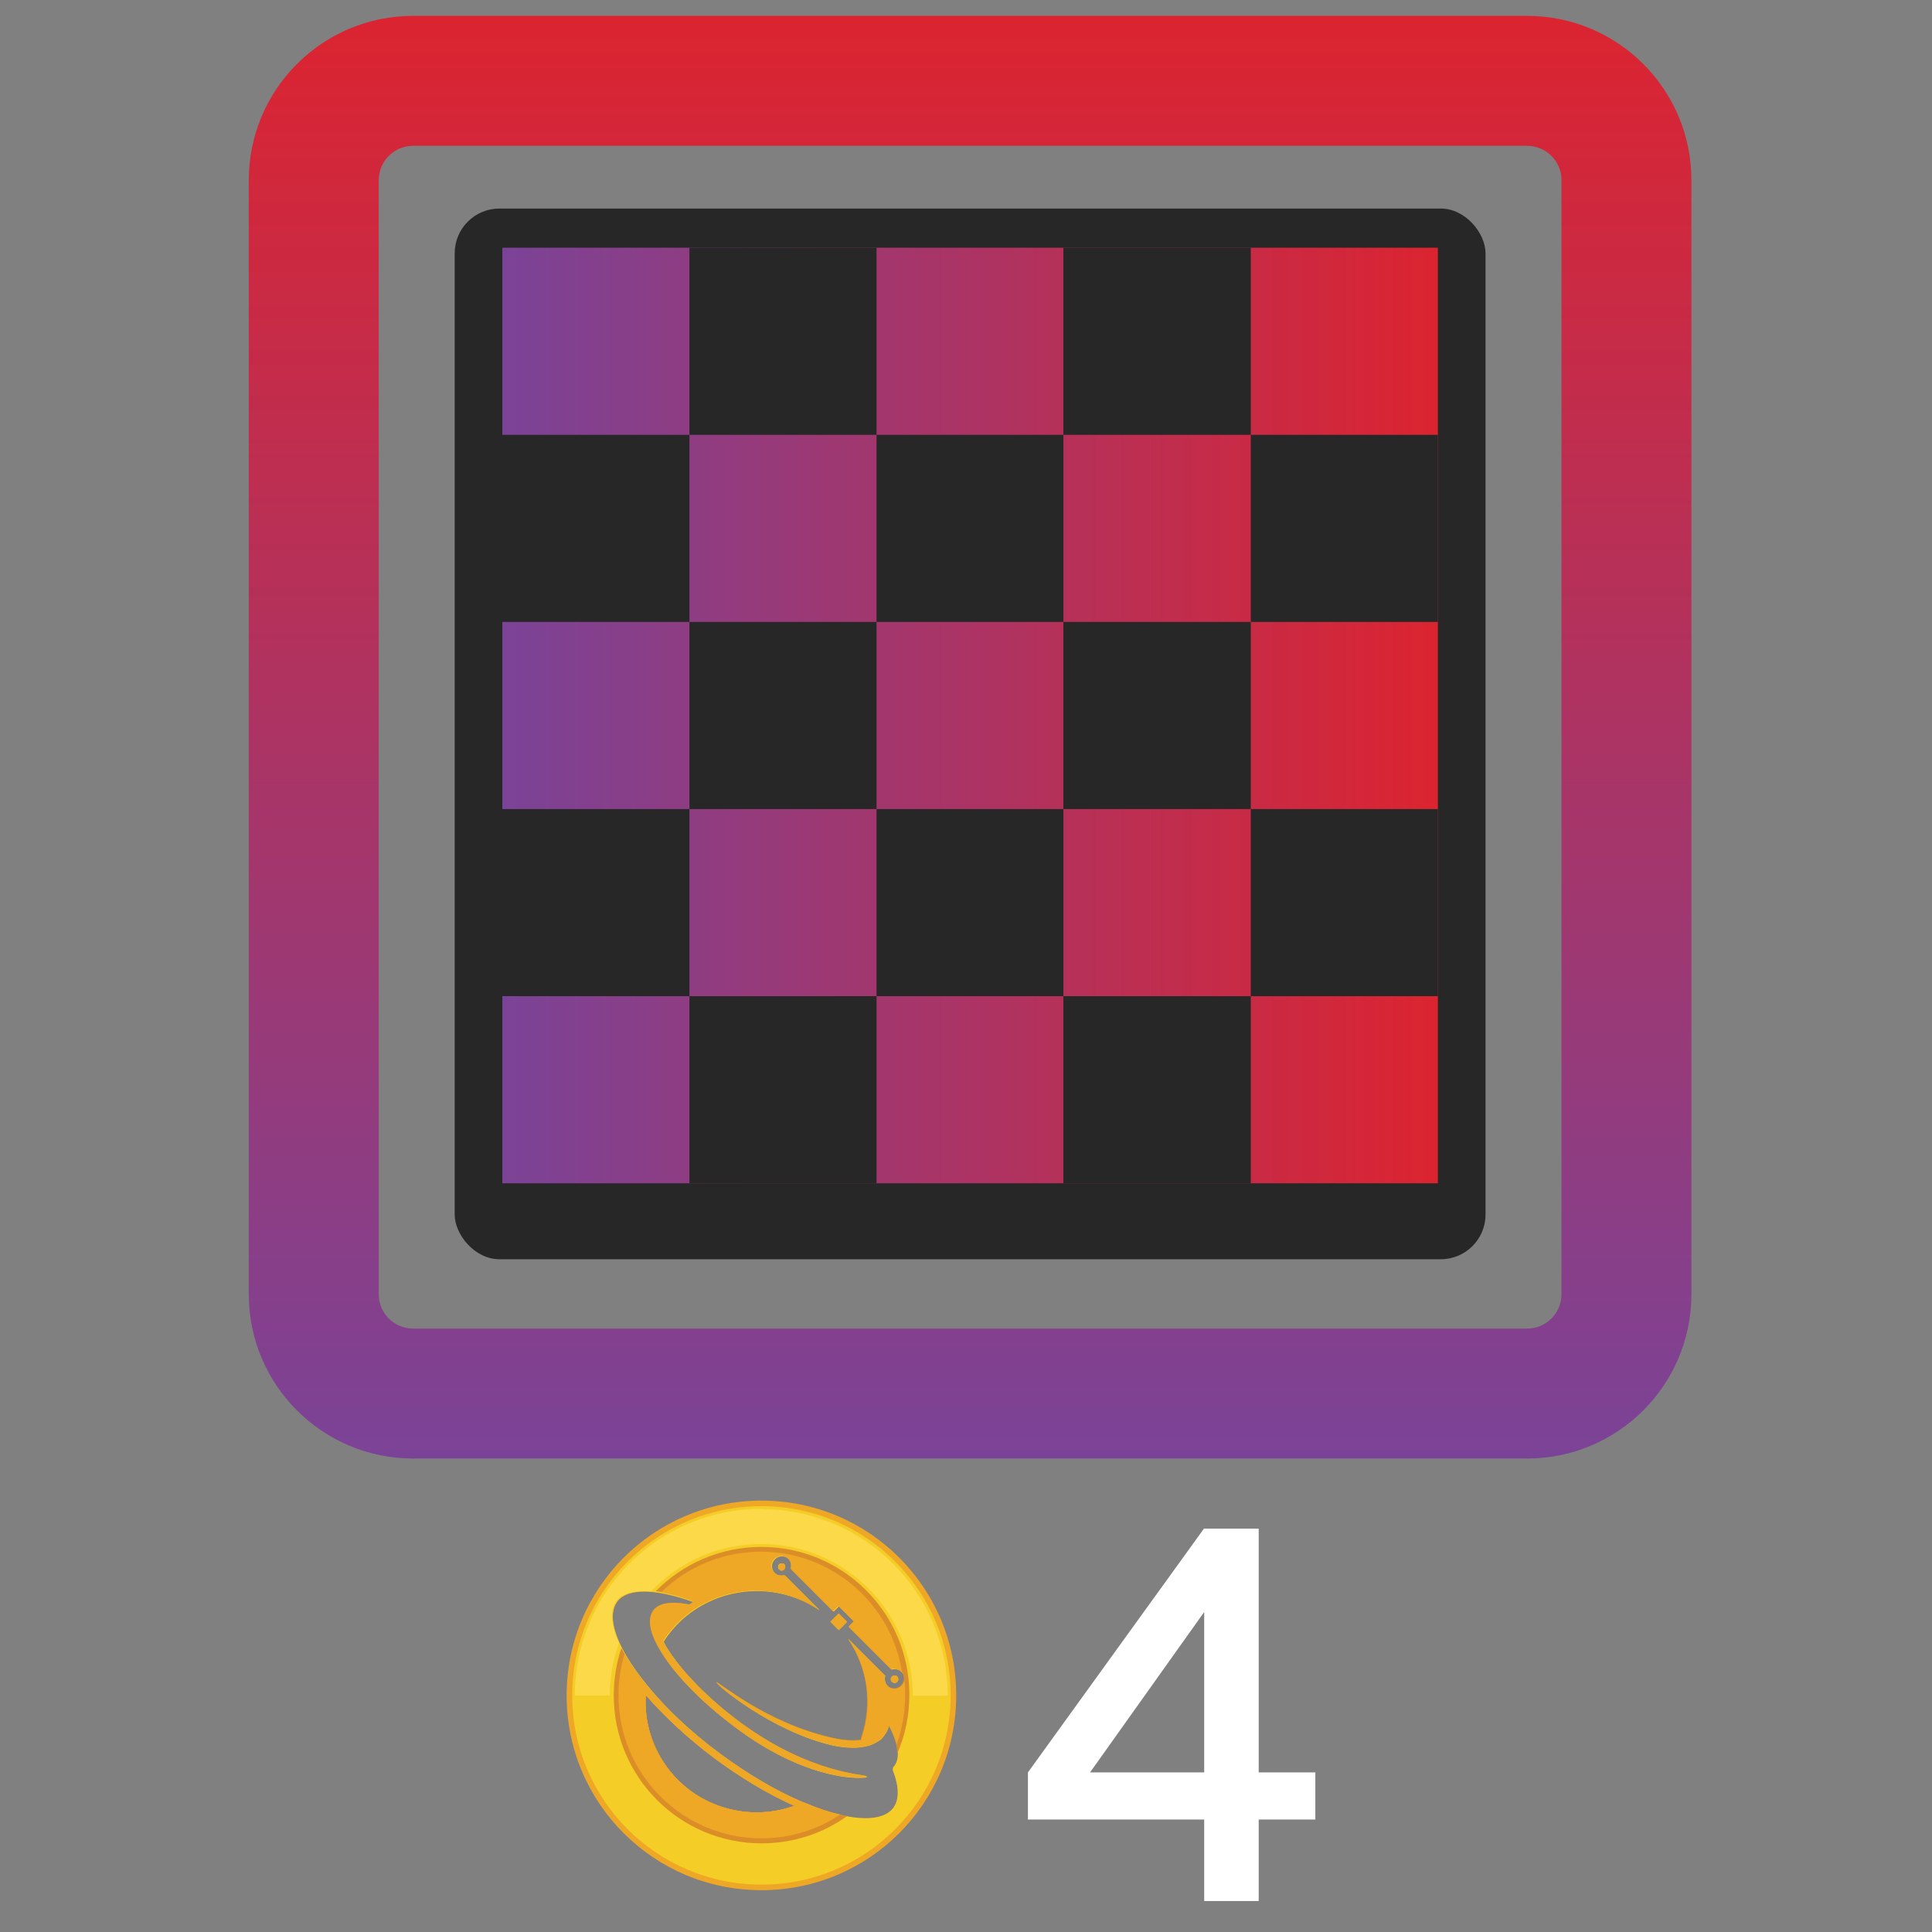 <svg xmlns="http://www.w3.org/2000/svg" xmlns:xlink="http://www.w3.org/1999/xlink" id="uuid-2c20f0b7-6361-4200-a6a9-99d1df5b5297" data-name="Camada 3" viewBox="0 0 73 73"><rect x="0" y="0" width="73" height="73" fill="#808080" stroke="none"/><defs><style>      .uuid-31082b63-9ce8-42c2-9d0e-08e9e4a8de49 {        fill: #fcd949;      }      .uuid-31082b63-9ce8-42c2-9d0e-08e9e4a8de49, .uuid-3beacc82-b0de-4e86-8e2d-7b1b66ad61cd, .uuid-a39cacdc-3f17-41ac-ac9c-1b1df8209327, .uuid-f9c4d40a-24e8-4df4-85cb-d909414d6685, .uuid-9b9cf04b-b5b8-4b06-8f3e-d2fd5c738969, .uuid-ace93480-accc-4dc6-9ef8-e423424b8e92, .uuid-1440a11d-9504-4d4f-8603-0df9b0cf56e7, .uuid-34888006-a952-43db-b453-f3095fbea5d2, .uuid-6aed2871-80ad-42ed-9acd-54f977fa25ee {        stroke-width: 0px;      }      .uuid-3beacc82-b0de-4e86-8e2d-7b1b66ad61cd {        fill: #810198;      }      .uuid-a39cacdc-3f17-41ac-ac9c-1b1df8209327 {        fill: #db8e28;      }      .uuid-f9c4d40a-24e8-4df4-85cb-d909414d6685 {        fill: url(#uuid-92b01519-5f88-4fe0-b637-4913b43bc836);      }      .uuid-9b9cf04b-b5b8-4b06-8f3e-d2fd5c738969 {        fill: #fff;      }      .uuid-ace93480-accc-4dc6-9ef8-e423424b8e92 {        fill: #272727;      }      .uuid-1440a11d-9504-4d4f-8603-0df9b0cf56e7 {        fill: #f4cd27;      }      .uuid-34888006-a952-43db-b453-f3095fbea5d2 {        fill: url(#uuid-1ad85190-fdbe-44d0-9c05-380cf70ea480);      }      .uuid-6aed2871-80ad-42ed-9acd-54f977fa25ee {        fill: #efa726;      }    </style><linearGradient id="uuid-92b01519-5f88-4fe0-b637-4913b43bc836" data-name="Gradiente sem nome 3" x1="111.81" y1="-293.57" x2="111.81" y2="-239.06" gradientTransform="translate(-75.16 -238.46) scale(1 -1)" gradientUnits="userSpaceOnUse"><stop offset="0" stop-color="#7b4397"></stop><stop offset="1" stop-color="#dc2430"></stop></linearGradient><linearGradient id="uuid-1ad85190-fdbe-44d0-9c05-380cf70ea480" data-name="Gradiente sem nome 3" x1="94.14" y1="-265.49" x2="129.49" y2="-265.49" xlink:href="#uuid-92b01519-5f88-4fe0-b637-4913b43bc836"></linearGradient></defs><g><rect class="uuid-ace93480-accc-4dc6-9ef8-e423424b8e92" x="17.18" y="7.88" width="38.95" height="39.7" rx="1.69" ry="1.69"></rect><path class="uuid-f9c4d40a-24e8-4df4-85cb-d909414d6685" d="m57.7,5.51c.72,0,1.3.58,1.3,1.3v42.09c0,.72-.58,1.3-1.3,1.3H15.61c-.72,0-1.3-.58-1.3-1.3V6.81c0-.72.58-1.3,1.3-1.3h42.09m0-4.91H15.61c-3.43,0-6.21,2.78-6.21,6.21v42.09c0,3.43,2.78,6.21,6.21,6.21h42.09c3.43,0,6.21-2.78,6.21-6.21V6.81c0-3.43-2.78-6.21-6.21-6.21h0Z"></path><path class="uuid-3beacc82-b0de-4e86-8e2d-7b1b66ad61cd" d="m50.79,23.41s-.03-.05-.04-.08c0-.01.02-.03.02-.04.01.03.03.06.03.09,0,.01-.01.02-.02.03Z"></path><rect class="uuid-34888006-a952-43db-b453-f3095fbea5d2" x="18.98" y="9.36" width="35.35" height="35.35"></rect><g><rect class="uuid-ace93480-accc-4dc6-9ef8-e423424b8e92" x="47.26" y="16.43" width="7.07" height="7.07"></rect><rect class="uuid-ace93480-accc-4dc6-9ef8-e423424b8e92" x="47.26" y="30.57" width="7.07" height="7.07"></rect><polygon class="uuid-ace93480-accc-4dc6-9ef8-e423424b8e92" points="54.33 9.36 54.33 9.36 18.98 9.36 18.98 9.36 26.05 9.36 26.05 16.43 18.98 16.43 18.98 23.5 26.05 23.5 26.05 30.57 18.98 30.57 18.98 37.64 26.05 37.64 26.05 44.71 33.12 44.71 33.12 37.64 26.05 37.64 26.05 30.57 33.12 30.57 33.12 23.5 26.05 23.5 26.05 16.43 33.12 16.43 33.12 9.36 40.18 9.36 40.18 16.43 33.12 16.43 33.12 23.5 40.18 23.5 40.18 30.57 33.12 30.57 33.12 37.64 40.18 37.64 40.18 44.71 47.26 44.71 47.26 37.64 40.18 37.64 40.18 30.57 47.26 30.57 47.26 23.5 40.18 23.5 40.18 16.43 47.26 16.43 47.26 9.36 54.33 9.36"></polygon></g></g><g><g><g><rect class="uuid-6aed2871-80ad-42ed-9acd-54f977fa25ee" x="31.47" y="61.07" width=".44" height=".44" transform="translate(-34.05 40.34) rotate(-44.99)"></rect><path class="uuid-6aed2871-80ad-42ed-9acd-54f977fa25ee" d="m29.43,59.27s.03.02.04.03c0,0,0,0,0,0,0,0,0,0,0,0,0,0,0,0,0,0,0,0,0,0,.01,0,0,0,0,0,0,0,0,0,0,0,0,0,0,0,.01,0,.02,0,.08,0,.14-.06.14-.14,0-.01,0-.03,0-.04,0,0,0,0,0,0,0,0,0,0,0,0,0,0,0,0,0,0,0,0,0,0,0,0,0,0,0,0,0-.01,0,0,0,0,0,0,0,0,0,0,0,0,0,0,0,0,0,0,0,0,0,0,0,0,0,0,0,0,0,0,0,0,0,0,0,0-.03-.03-.06-.04-.1-.04-.08,0-.14.06-.14.14,0,.04.02.07.04.1h0Z"></path><path class="uuid-6aed2871-80ad-42ed-9acd-54f977fa25ee" d="m33.9,63.34s-.03-.03-.05-.03c0,0-.01,0-.02,0,0,0-.02,0-.03,0-.08,0-.14.06-.14.14,0,0,0,0,0,.01,0,.03.02.06.04.09h0s.06.04.1.04c.08,0,.14-.06.14-.14,0-.04-.02-.07-.04-.1h0Z"></path><path class="uuid-6aed2871-80ad-42ed-9acd-54f977fa25ee" d="m28.77,56.7c-4.06,0-7.36,3.29-7.36,7.36s3.29,7.36,7.36,7.36,7.36-3.29,7.36-7.36-3.29-7.36-7.36-7.36Zm1.22,11.54h0c-.45.16-.93.24-1.4.24-.89,0-1.78-.28-2.52-.83-1.13-.85-1.76-2.2-1.67-3.6.71.81,1.59,1.63,2.59,2.38,1,.74,2.03,1.36,3.02,1.8h-.01s0,0,0,0Zm3.54-4.53c-.1-.1-.13-.25-.09-.38l-1.38-1.38c.72,1.06.93,2.42.51,3.68h0s-.02.08-.03.11c0,.01,0,.01,0,.02-.09.01-.19.02-.3.02-.24,0-.5-.03-.79-.1-2.47-.55-4.27-2.1-4.37-2.1,0,0,0,0,0,0-.04.06,2.03,1.81,4.32,2.36.3.07.58.1.83.1.16,0,.3-.01.43-.04.3-.05.51-.19.59-.25h.01c.06-.05.11-.11.15-.17.09-.11.14-.23.18-.37.36.67.44,1.21.2,1.53-.01,0-.02.02-.03.03-.02.04-.03.09-.02.14.17.42.3,1.01.02,1.4-.2.27-.56.4-1.06.4-.59,0-1.38-.19-2.27-.57h0c-1.06-.43-2.18-1.1-3.26-1.9-1.08-.8-2.02-1.69-2.74-2.58-1.13-1.39-1.55-2.56-1.1-3.15.19-.25.54-.37,1.02-.37s1.15.14,1.89.41c-.01,0-.02.02-.03.02-.02,0-.03.02-.04.02-.02.02-.03.02-.05.04-.02,0-.03.02-.04.02h-.01c-.19-.03-.39-.06-.59-.06-.31,0-.6.07-.76.28-.14.19-.24.55.09,1.22h0c.47.96,1.6,2.17,3.04,3.23,2.16,1.61,3.91,1.86,4.6,1.86.2,0,.31-.02.31-.04-.03-.07-2.11-.08-4.76-2.03-1.36-1-2.46-2.18-2.93-3.07.06-.09.11-.17.17-.25.82-1.1,2.09-1.67,3.36-1.67.82,0,1.65.24,2.37.73l-1.31-1.31c-.13.04-.28.01-.38-.09-.15-.15-.15-.38,0-.53s.38-.15.53,0c.1.1.13.25.09.38l1.6,1.6.2-.2.59.59-.2.2,1.6,1.6c.13-.04.28-.01.38.09.15.15.15.38,0,.53-.15.15-.38.15-.53,0h0Z"></path></g><g><rect class="uuid-1440a11d-9504-4d4f-8603-0df9b0cf56e7" x="31.47" y="61.07" width=".44" height=".44" transform="translate(-34.05 40.34) rotate(-44.99)"></rect><path class="uuid-1440a11d-9504-4d4f-8603-0df9b0cf56e7" d="m33.9,63.34s-.03-.03-.05-.03c0,0-.01,0-.02,0,0,0-.02,0-.03,0-.08,0-.14.06-.14.14,0,0,0,0,0,.01,0,.03.02.06.04.09h0s.06.04.1.04c.08,0,.14-.06.14-.14,0-.04-.02-.07-.04-.1h0Z"></path><path class="uuid-1440a11d-9504-4d4f-8603-0df9b0cf56e7" d="m28.77,56.91c-3.95,0-7.15,3.2-7.15,7.15s3.2,7.15,7.15,7.15,7.15-3.2,7.15-7.15-3.2-7.15-7.15-7.15Zm1.22,11.33h0c-.45.16-.93.24-1.4.24-.89,0-1.78-.28-2.52-.83-1.13-.85-1.76-2.2-1.67-3.6.71.81,1.59,1.63,2.59,2.38,1,.74,2.03,1.36,3.02,1.8h-.01s0,0,0,0Zm2.07-6.3c.72,1.06.93,2.42.51,3.68h0s-.02.08-.03.11c0,.01,0,.01,0,.02-.09.01-.19.02-.3.02-.24,0-.5-.03-.79-.1-2.47-.55-4.27-2.1-4.37-2.1,0,0,0,0,0,0-.04.06,2.03,1.81,4.32,2.36.3.07.58.1.83.1.16,0,.3-.01.43-.04.3-.05.51-.19.59-.25h.01c.06-.05.11-.11.15-.17.09-.11.14-.23.18-.37.36.67.44,1.21.2,1.53-.01,0-.02.02-.03.03-.02.04-.03.09-.02.14.17.42.3,1.01.02,1.4-.2.27-.56.4-1.06.4-.59,0-1.38-.19-2.27-.57h0c-1.06-.43-2.18-1.1-3.26-1.9-1.08-.8-2.02-1.69-2.74-2.58-1.13-1.39-1.55-2.56-1.1-3.15.19-.25.54-.37,1.02-.37s1.15.14,1.89.41c-.01,0-.02.02-.03.02-.02,0-.03.02-.04.02-.02.02-.03.02-.05.04-.02,0-.03.02-.04.02h-.01c-.19-.03-.39-.06-.59-.06-.31,0-.6.07-.76.28-.14.19-.24.55.09,1.22h0c.47.96,1.6,2.17,3.04,3.23,2.16,1.61,3.91,1.86,4.6,1.86.2,0,.31-.02.31-.04-.03-.07-2.11-.08-4.76-2.03-1.36-1-2.46-2.18-2.93-3.07.06-.09.11-.17.17-.25.82-1.1,2.09-1.67,3.36-1.67.82,0,1.65.24,2.37.73l-1.31-1.31c-.13.04-.28.01-.38-.09-.15-.15-.15-.38,0-.53s.38-.15.53,0c.1.1.13.25.09.38l1.6,1.6.2-.2.59.59-.2.2,1.6,1.6c.13-.04.28-.01.38.09.15.15.15.38,0,.53-.15.15-.38.15-.53,0-.1-.1-.13-.25-.09-.38l-1.38-1.38h0Z"></path><path class="uuid-1440a11d-9504-4d4f-8603-0df9b0cf56e7" d="m29.43,59.27s.03.02.04.03c0,0,0,0,0,0,0,0,0,0,0,0,0,0,0,0,0,0,0,0,0,0,.01,0,0,0,0,0,0,0,0,0,0,0,0,0,0,0,.01,0,.02,0,.08,0,.14-.06.14-.14,0-.01,0-.03,0-.04,0,0,0,0,0,0,0,0,0,0,0,0,0,0,0,0,0,0,0,0,0,0,0,0,0,0,0,0,0-.01,0,0,0,0,0,0,0,0,0,0,0,0,0,0,0,0,0,0,0,0,0,0,0,0,0,0,0,0,0,0,0,0,0,0,0,0-.03-.03-.06-.04-.1-.04-.08,0-.14.06-.14.14,0,.04.02.07.04.1h0Z"></path></g><path class="uuid-31082b63-9ce8-42c2-9d0e-08e9e4a8de49" d="m28.77,57.01c-3.89,0-7.05,3.15-7.05,7.05h1.32c0-.69.12-1.35.35-1.97-.32-.69-.36-1.25-.1-1.6.19-.25.54-.37,1.02-.37.09,0,.19,0,.29.01,1.04-1.1,2.52-1.79,4.16-1.79,3.16,0,5.73,2.56,5.73,5.73h1.32c0-3.89-3.15-7.05-7.05-7.05h0Z"></path><g><rect class="uuid-a39cacdc-3f17-41ac-ac9c-1b1df8209327" x="31.47" y="61.06" width=".44" height=".44" transform="translate(-34.05 40.35) rotate(-45)"></rect><path class="uuid-a39cacdc-3f17-41ac-ac9c-1b1df8209327" d="m26.21,60.52s-.02.02-.03.02c-.02,0-.03.02-.04.02-.02.02-.03.02-.05.04-.02,0-.03.02-.04.02h-.01c-.19-.03-.39-.06-.59-.06-.31,0-.6.07-.76.28-.14.19-.24.55.09,1.22h0c.47.96,1.6,2.17,3.04,3.23,2.16,1.61,3.91,1.86,4.6,1.86.2,0,.31-.02.31-.04-.03-.07-2.11-.08-4.76-2.03-1.36-1-2.46-2.18-2.93-3.07.06-.09.11-.17.17-.25.82-1.1,2.09-1.67,3.36-1.67.82,0,1.65.24,2.37.73l-1.31-1.31c-.13.04-.28.01-.38-.09-.15-.15-.15-.38,0-.53s.38-.15.53,0c.1.1.13.25.09.38l1.6,1.6.2-.2.59.59-.2.2,1.6,1.6c.13-.04.28-.01.38.09.15.15.15.38,0,.53-.15.15-.38.15-.53,0-.1-.1-.13-.25-.09-.38l-1.38-1.38c.72,1.06.93,2.42.51,3.68h0s-.02.08-.03.11c0,.01,0,.01,0,.02-.09.01-.19.02-.3.02-.24,0-.5-.03-.79-.1-2.47-.55-4.27-2.1-4.37-2.1,0,0,0,0,0,0-.04.06,2.03,1.81,4.32,2.36.3.07.58.1.83.1.16,0,.3-.01.43-.04.3-.05.51-.19.59-.25h.01c.06-.05.11-.11.15-.17.09-.11.14-.23.18-.37.23.42.34.79.33,1.08.3-.68.46-1.43.46-2.22,0-3.09-2.5-5.59-5.59-5.59-1.56,0-2.97.64-3.99,1.67.42.06.9.18,1.43.38h0Z"></path><path class="uuid-a39cacdc-3f17-41ac-ac9c-1b1df8209327" d="m33.66,63.45s.02.06.04.09h0s.06.04.1.04c.08,0,.14-.06.14-.14,0-.04-.02-.07-.04-.1h0s-.03-.03-.05-.03c0,0-.01,0-.02,0,0,0-.02,0-.03,0-.08,0-.14.06-.14.14,0,0,0,0,0,.01h0Z"></path><path class="uuid-a39cacdc-3f17-41ac-ac9c-1b1df8209327" d="m29.66,59.13s0,0,0,0c0,0,0,0,0,0,0,0,0,0,0,0,0,0,0,0,0,0,0,0,0,0,0-.01,0,0,0,0,0,0,0,0,0,0,0,0,0,0,0,0,0,0,0,0,0,0,0,0,0,0,0,0,0,0,0,0,0,0,0,0-.03-.03-.06-.04-.1-.04-.08,0-.14.06-.14.14,0,.04.02.07.04.1h0s.03.02.04.03c0,0,0,0,0,0,0,0,0,0,0,0,0,0,0,0,0,0,0,0,0,0,.01,0,0,0,0,0,0,0,0,0,0,0,0,0,0,0,.01,0,.02,0,.08,0,.14-.06.14-.14,0-.01,0-.03,0-.04h0Z"></path><path class="uuid-a39cacdc-3f17-41ac-ac9c-1b1df8209327" d="m30.4,68.12h0c-1.06-.43-2.18-1.1-3.26-1.9-1.08-.8-2.02-1.69-2.74-2.58-.4-.49-.71-.95-.92-1.37-.19.56-.29,1.17-.29,1.79,0,3.09,2.5,5.59,5.59,5.59,1.2,0,2.32-.38,3.23-1.03-.47-.09-1.01-.25-1.6-.5h0Zm-.41.12h0c-.45.16-.93.24-1.4.24-.89,0-1.78-.28-2.52-.83-1.13-.85-1.76-2.2-1.67-3.6.71.81,1.59,1.63,2.59,2.38,1,.74,2.03,1.36,3.02,1.8h-.01s0,0,0,0Z"></path></g><g><path class="uuid-6aed2871-80ad-42ed-9acd-54f977fa25ee" d="m26.21,60.52s-.02.02-.03.02c-.02,0-.03.02-.04.02-.02.02-.03.02-.05.04-.02,0-.03.02-.04.02h-.01c-.19-.03-.39-.06-.59-.06-.31,0-.6.07-.76.28-.14.19-.24.55.09,1.22h0c.47.96,1.6,2.17,3.04,3.23,2.16,1.61,3.91,1.86,4.6,1.86.2,0,.31-.02.31-.04-.03-.07-2.11-.08-4.76-2.03-1.36-1-2.46-2.18-2.93-3.07.06-.09.11-.17.17-.25.82-1.1,2.09-1.67,3.36-1.67.82,0,1.65.24,2.37.73l-1.31-1.31c-.13.04-.28.01-.38-.09-.15-.15-.15-.38,0-.53s.38-.15.53,0c.1.1.13.25.09.38l1.6,1.6.2-.2.59.59-.2.2,1.6,1.6c.13-.04.28-.01.38.09.02.02.04.04.05.07-.39-2.6-2.64-4.59-5.34-4.59-1.46,0-2.79.58-3.76,1.53.36.07.77.18,1.21.34h0Z"></path><path class="uuid-6aed2871-80ad-42ed-9acd-54f977fa25ee" d="m33.66,63.45s.02.06.04.09h0s.06.04.1.04c.08,0,.14-.06.14-.14,0-.04-.02-.07-.04-.1h0s-.03-.03-.05-.03c0,0-.01,0-.02,0,0,0-.02,0-.03,0-.08,0-.14.06-.14.14,0,0,0,0,0,.01h0Z"></path><rect class="uuid-6aed2871-80ad-42ed-9acd-54f977fa25ee" x="31.47" y="61.06" width=".44" height=".44" transform="translate(-34.05 40.35) rotate(-45)"></rect><path class="uuid-6aed2871-80ad-42ed-9acd-54f977fa25ee" d="m30.4,68.12h0c-1.06-.43-2.18-1.1-3.26-1.9-1.08-.8-2.02-1.69-2.74-2.58-.33-.4-.6-.79-.8-1.15-.15.5-.23,1.02-.23,1.57,0,2.98,2.42,5.4,5.4,5.4,1.1,0,2.13-.33,2.98-.9-.41-.09-.86-.24-1.35-.45h0Zm-.41.12h0c-.45.16-.93.24-1.4.24-.89,0-1.78-.28-2.52-.83-1.13-.85-1.76-2.2-1.67-3.6.71.81,1.59,1.63,2.59,2.38,1,.74,2.03,1.36,3.02,1.8h-.01s0,0,0,0Z"></path><path class="uuid-6aed2871-80ad-42ed-9acd-54f977fa25ee" d="m29.66,59.13s0,0,0,0c0,0,0,0,0,0,0,0,0,0,0,0,0,0,0,0,0,0,0,0,0,0,0-.01,0,0,0,0,0,0,0,0,0,0,0,0,0,0,0,0,0,0,0,0,0,0,0,0,0,0,0,0,0,0,0,0,0,0,0,0-.03-.03-.06-.04-.1-.04-.08,0-.14.06-.14.14,0,.04.02.07.04.1h0s.03.02.04.03c0,0,0,0,0,0,0,0,0,0,0,0,0,0,0,0,0,0,0,0,0,0,.01,0,0,0,0,0,0,0,0,0,0,0,0,0,0,0,.01,0,.02,0,.08,0,.14-.06.14-.14,0-.01,0-.03,0-.04h0Z"></path><path class="uuid-6aed2871-80ad-42ed-9acd-54f977fa25ee" d="m34.15,63.55c-.02.06-.05.11-.09.15-.15.15-.38.15-.53,0-.1-.1-.13-.25-.09-.38l-1.38-1.38c.72,1.06.93,2.42.51,3.68h0s-.02.08-.03.11c0,.01,0,.01,0,.02-.09.01-.19.02-.3.02-.24,0-.5-.03-.79-.1-2.47-.55-4.27-2.1-4.37-2.1,0,0,0,0,0,0-.04.06,2.03,1.81,4.32,2.36.3.07.58.1.83.1.16,0,.3-.01.43-.04.3-.05.51-.19.59-.25h.01c.06-.05.11-.11.15-.17.09-.11.14-.23.18-.37.14.26.23.5.29.71.21-.58.32-1.2.32-1.85,0-.17,0-.34-.02-.51h0Z"></path></g></g><path class="uuid-9b9cf04b-b5b8-4b06-8f3e-d2fd5c738969" d="m47.56,57.76v14.07h-2.06v-11.88l.54.2-5.38,7.56-.39-.74h5.57v1.78h-7v-1.78l6.65-9.21h2.06Zm-.35,10.99v-1.78h2.49v1.78h-2.49Z"></path></g></svg>